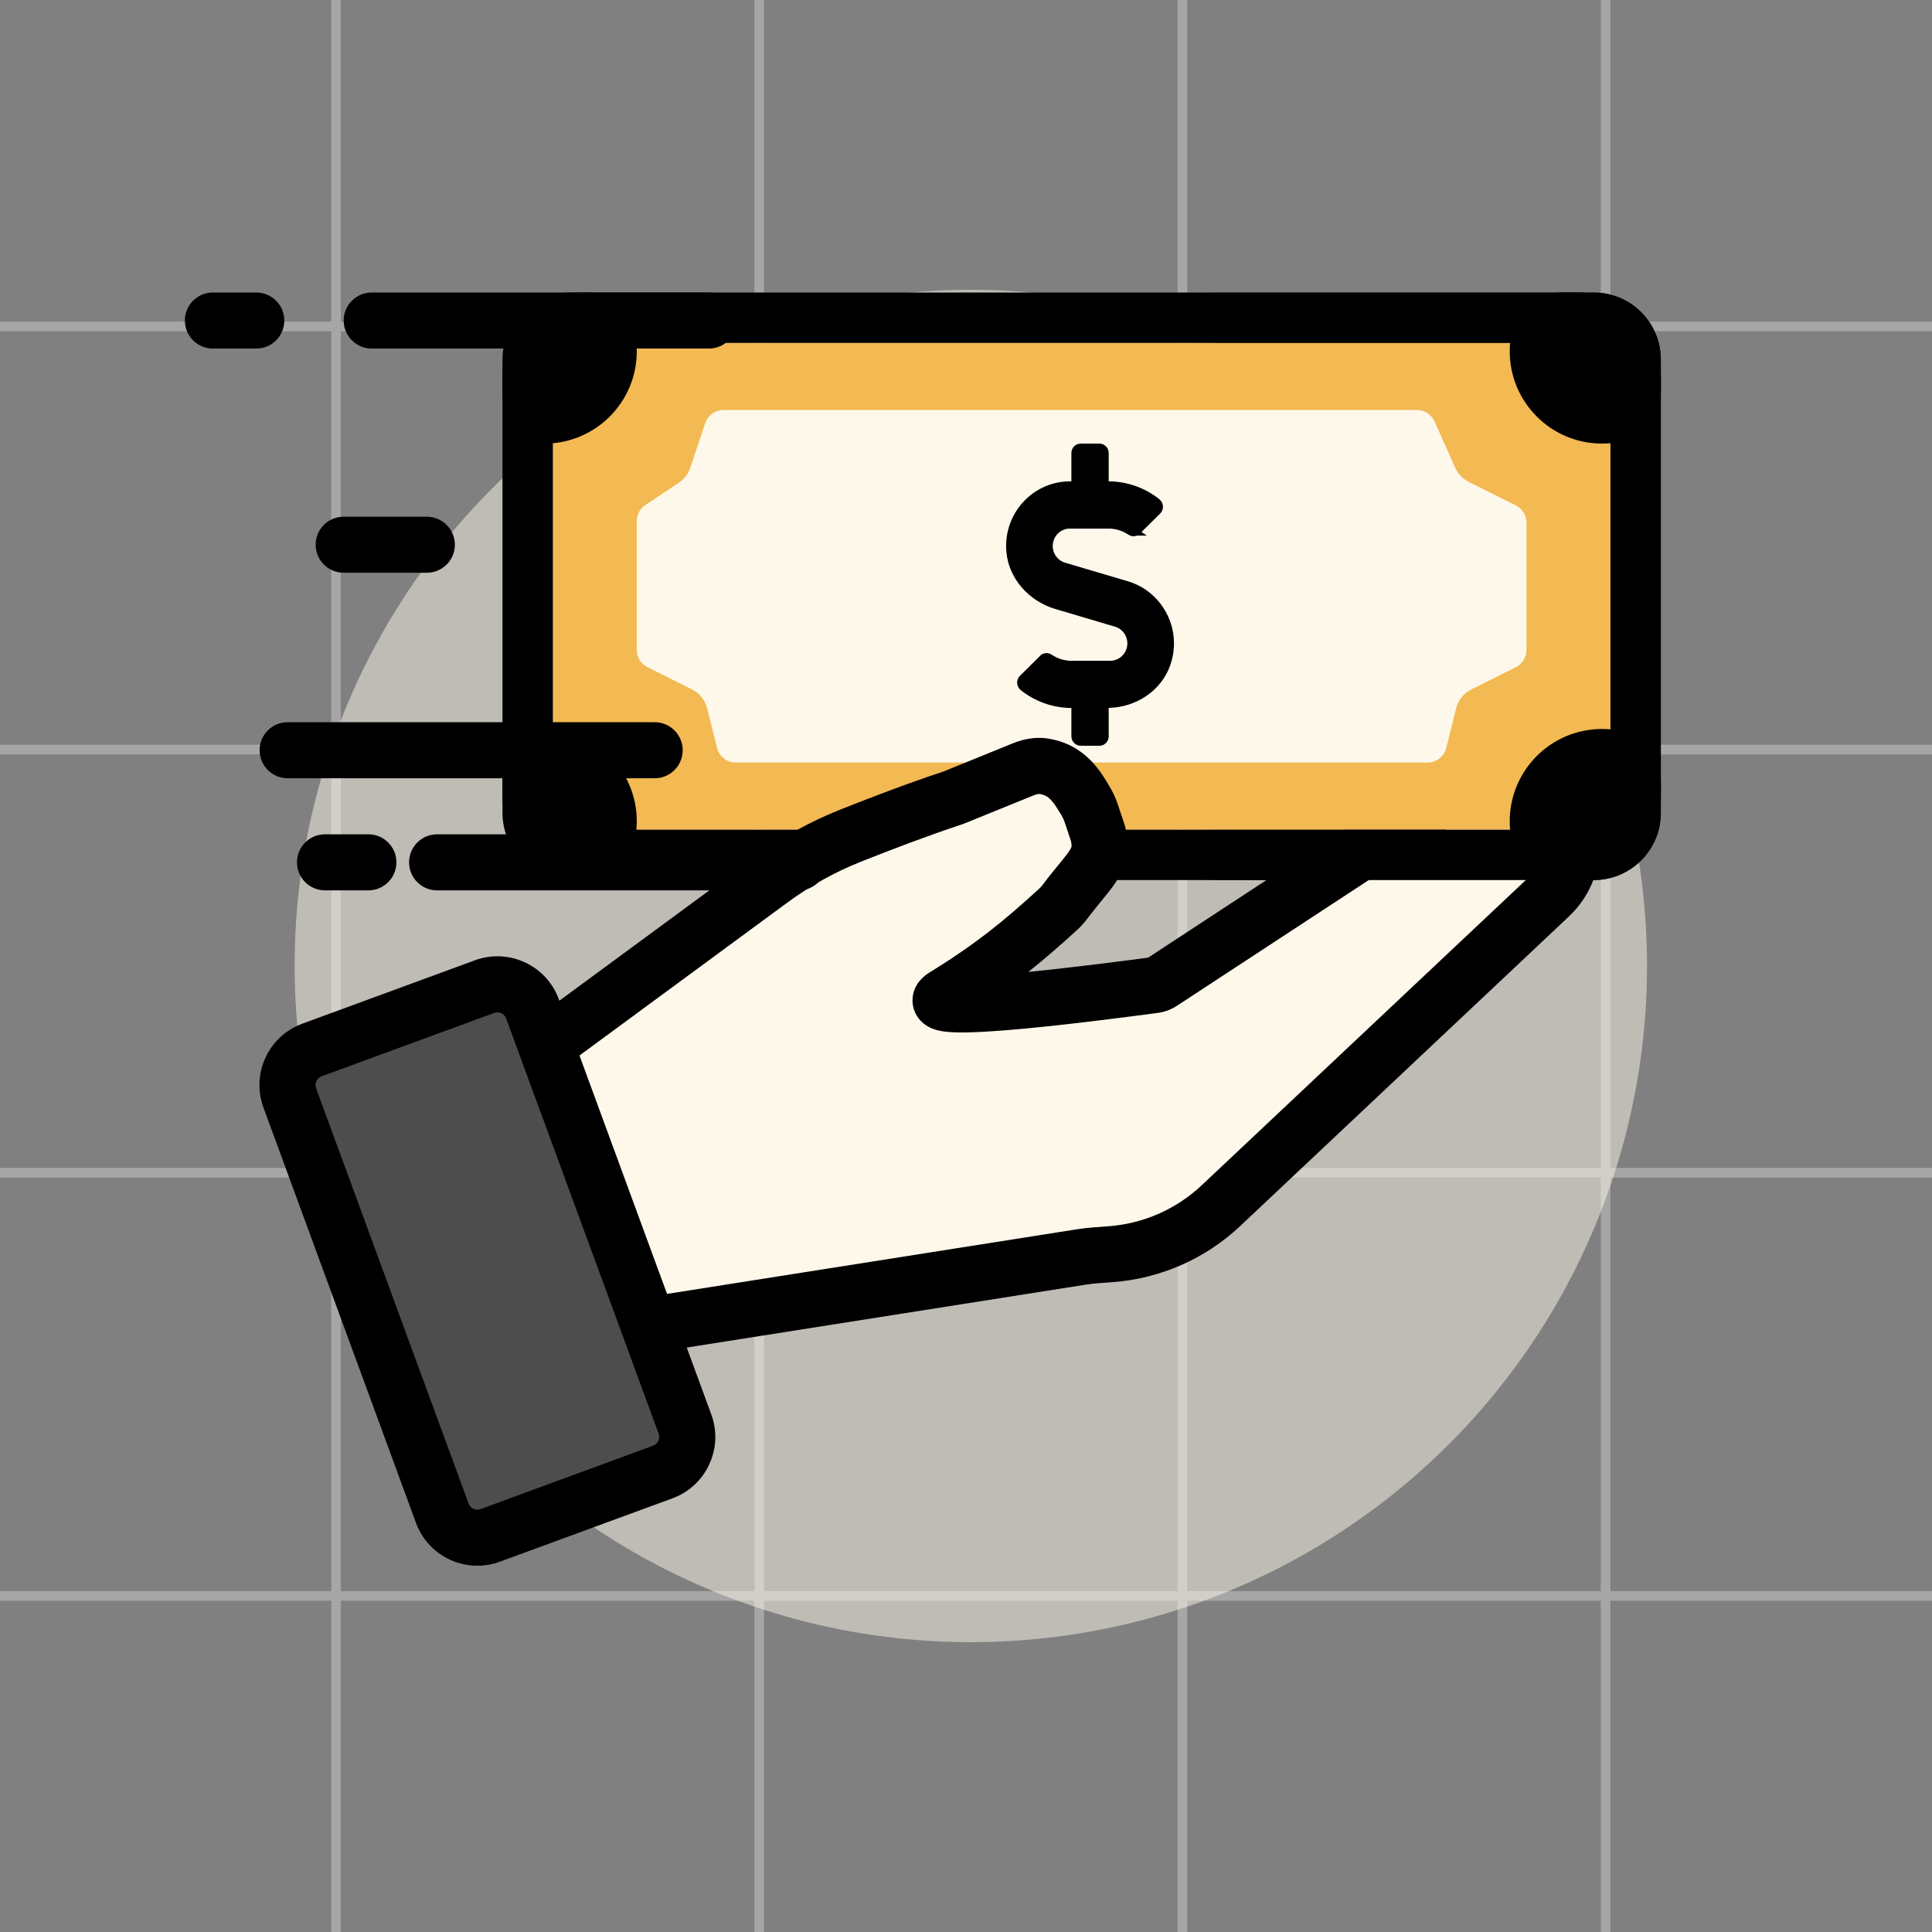 <svg width="200" height="200" viewBox="0 0 200 200" fill="none" xmlns="http://www.w3.org/2000/svg">
<rect x="0" y="0" width="200" height="200" fill="#808080" stroke="none"/>
<g clip-path="url(#clip0_18944_3307)">
<g style="mix-blend-mode:soft-light" opacity="0.3">
<line x1="-12.788" y1="33.786" x2="212.216" y2="33.786" stroke="white"/>
<line x1="-12.788" y1="77.595" x2="212.216" y2="77.595" stroke="white"/>
<line x1="-12.788" y1="121.405" x2="212.216" y2="121.405" stroke="white"/>
<line x1="-12.788" y1="165.214" x2="212.216" y2="165.214" stroke="white"/>
<line x1="166.214" y1="-12.787" x2="166.214" y2="212.216" stroke="white"/>
<line x1="122.404" y1="-12.787" x2="122.404" y2="212.216" stroke="white"/>
<line x1="78.595" y1="-12.787" x2="78.595" y2="212.216" stroke="white"/>
<line x1="34.785" y1="-12.787" x2="34.785" y2="212.216" stroke="white"/>
</g>
<circle cx="100.5" cy="100" r="70" fill="#FEF8EA" fill-opacity="0.5"/>
<path d="M57.23 38.969C57.23 37.05 58.786 35.494 60.706 35.494H163.239C165.158 35.494 166.714 37.05 166.714 38.969V82.415C166.714 84.335 165.158 85.891 163.239 85.891H60.706C58.786 85.891 57.23 84.335 57.23 82.415V38.969Z" fill="#F3B952"/>
<path d="M57.23 82.415C57.23 84.215 58.598 85.695 60.351 85.872L60.706 85.891H163.239L163.593 85.872C165.346 85.695 166.714 84.215 166.714 82.415V38.969C166.714 37.049 165.158 35.493 163.239 35.493V30.28C168.038 30.28 171.928 34.17 171.928 38.969V82.415C171.928 87.214 168.038 91.104 163.239 91.104H60.706C55.907 91.104 52.017 87.214 52.017 82.415V38.969C52.017 34.17 55.907 30.28 60.706 30.28V35.493C58.786 35.493 57.23 37.049 57.23 38.969V82.415ZM163.239 30.28V35.493H60.706V30.28H163.239Z" fill="black"/>
<path d="M70.278 49.966C70.832 49.597 71.248 49.053 71.459 48.421L72.999 43.811C73.272 42.995 74.035 42.445 74.896 42.445H146.679C147.469 42.445 148.184 42.909 148.506 43.631L150.636 48.414C150.919 49.049 151.414 49.566 152.035 49.877L156.92 52.319C157.597 52.658 158.025 53.35 158.025 54.108V67.276C158.025 68.034 157.597 68.726 156.92 69.065L152.308 71.371C151.525 71.763 150.952 72.477 150.739 73.327L149.715 77.424C149.492 78.315 148.692 78.939 147.774 78.939H76.17C75.252 78.939 74.453 78.315 74.23 77.424L73.206 73.327C72.993 72.477 72.42 71.763 71.637 71.371L67.025 69.065C66.347 68.726 65.919 68.034 65.919 67.276V53.942C65.919 53.273 66.254 52.649 66.81 52.278L70.278 49.966Z" fill="#FEF8EA"/>
<path d="M111.41 72.793L110.911 72.791C109.129 72.785 107.391 72.17 106 71.067L105.997 71.065L105.913 70.984C105.743 70.78 105.757 70.489 105.932 70.318L105.933 70.317L108.032 68.24H108.033C108.187 68.087 108.416 68.067 108.574 68.173V68.174C109.261 68.647 110.084 68.903 110.922 68.904H114.924C116.189 68.903 117.204 67.867 117.204 66.601C117.204 65.588 116.536 64.683 115.568 64.393H115.566L109.38 62.56C106.87 61.816 104.912 59.679 104.679 57.093C104.349 53.417 107.211 50.33 110.759 50.33H111.41V46.898C111.41 46.664 111.576 46.474 111.784 46.43L111.876 46.42H113.807C114.056 46.42 114.272 46.63 114.272 46.898V50.328L114.771 50.33C116.552 50.336 118.291 50.951 119.683 52.055L119.686 52.057C119.94 52.256 119.95 52.608 119.751 52.804L119.75 52.805L117.65 54.882H117.649C117.495 55.035 117.266 55.054 117.107 54.947H117.108C116.422 54.475 115.598 54.218 114.761 54.218H110.759C109.493 54.218 108.479 55.255 108.479 56.521C108.479 57.531 109.145 58.446 110.118 58.73V58.729L116.635 60.659C119.862 61.613 121.882 65.186 120.68 68.674C119.827 71.146 117.392 72.728 114.763 72.779L114.272 72.788V76.224C114.272 76.491 114.056 76.701 113.807 76.701H111.876C111.627 76.701 111.41 76.491 111.41 76.224V72.793Z" fill="black" stroke="black"/>
<path d="M56.361 75.464C61.64 75.464 65.919 79.743 65.919 85.022C65.919 86.165 65.719 87.26 65.351 88.276C64.644 90.225 62.533 91.104 60.459 91.104H58.968C55.129 91.104 52.017 87.992 52.017 84.153V80.761C52.017 78.15 53.495 75.536 56.104 75.467C56.19 75.465 56.275 75.464 56.361 75.464Z" fill="black"/>
<path d="M165.845 75.464C166.988 75.464 168.083 75.664 169.098 76.031C171.049 76.737 171.928 78.849 171.928 80.923V84.153C171.928 87.992 168.816 91.104 164.977 91.104H161.748C159.674 91.104 157.562 90.225 156.856 88.276C156.488 87.26 156.287 86.165 156.287 85.022C156.287 79.743 160.567 75.464 165.845 75.464Z" fill="black"/>
<path d="M60.459 30.28C62.533 30.28 64.644 31.159 65.351 33.108C65.719 34.124 65.919 35.22 65.919 36.362C65.919 41.641 61.64 45.92 56.361 45.92C56.275 45.92 56.189 45.919 56.103 45.917C53.494 45.847 52.017 43.233 52.017 40.622V37.231C52.017 33.392 55.129 30.28 58.968 30.28H60.459Z" fill="black"/>
<path d="M171.928 40.46C171.928 42.534 171.049 44.646 169.099 45.352C168.084 45.72 166.988 45.92 165.845 45.92C160.567 45.92 156.287 41.641 156.287 36.362C156.287 35.22 156.488 34.124 156.856 33.108C157.562 31.159 159.674 30.28 161.748 30.28H164.977C168.816 30.28 171.928 33.392 171.928 37.231V40.46Z" fill="black"/>
<path d="M88.047 86.51C85.104 87.679 82.327 89.231 79.775 91.108L52.251 111.356C51.44 111.68 50.962 112.522 51.099 113.383L51.099 129.259C51.242 130.161 52.016 130.827 52.929 130.834L52.25 139.531L111.926 130.123C112.937 129.964 113.961 129.909 114.982 129.833C119.236 129.516 123.271 127.75 126.399 124.804L160.418 92.766C163.43 89.928 163.5 85.162 160.572 82.238C158.115 79.785 154.275 79.39 151.37 81.293L120.243 101.693C120.007 101.848 119.751 101.946 119.471 101.982C115.837 102.451 94.057 105.415 97.792 103.111C102.858 99.986 105.847 97.505 109.528 94.142C109.797 93.897 110.041 93.622 110.26 93.332C112.925 89.799 114.339 89.067 113.668 86.301L112.95 84.148C112.806 83.718 112.611 83.306 112.376 82.917C111.448 81.373 110.477 79.697 108.013 79.317C107.299 79.207 106.577 79.378 105.907 79.65L98.726 82.566C94.802 83.874 91.444 85.162 88.047 86.51Z" fill="#FEF8EA"/>
<path d="M104.815 76.962C105.724 76.592 107.011 76.228 108.453 76.45C112.401 77.057 113.986 79.965 114.862 81.421C115.193 81.971 115.483 82.576 115.702 83.231L116.42 85.383L116.459 85.499L116.487 85.617C116.717 86.564 116.814 87.525 116.66 88.515C116.504 89.517 116.122 90.346 115.679 91.059C115.264 91.728 114.74 92.376 114.258 92.966C113.746 93.593 113.201 94.252 112.576 95.08C112.264 95.493 111.902 95.903 111.486 96.283C109.765 97.856 108.171 99.249 106.452 100.612C111.391 100.123 116.853 99.398 118.848 99.138L149.779 78.867C153.832 76.211 159.193 76.762 162.621 80.186C166.708 84.267 166.61 90.919 162.406 94.878L128.387 126.916C124.774 130.319 120.112 132.359 115.198 132.725C114.092 132.807 113.237 132.853 112.379 132.989L49.072 142.969L49.88 132.617C49.025 131.9 48.42 130.886 48.234 129.714L48.198 129.488L48.196 113.52C48.02 111.587 49.035 109.741 50.751 108.854L78.056 88.77C80.802 86.751 83.796 85.077 86.977 83.814C90.363 82.47 93.746 81.173 97.695 79.854L104.815 76.962ZM107.452 82.196C107.348 82.215 107.198 82.256 106.998 82.337L99.817 85.254L99.731 85.289L99.644 85.318C95.794 86.602 92.492 87.866 89.117 89.206C86.411 90.28 83.851 91.71 81.494 93.444L53.999 113.671L54 127.941L56.064 127.957L55.428 136.092L111.473 127.257C112.636 127.074 113.83 127.01 114.766 126.94C118.359 126.672 121.767 125.179 124.409 122.691L158.43 90.653C160.25 88.939 160.292 86.057 158.522 84.29C157.037 82.808 154.716 82.57 152.961 83.721L121.833 104.12C121.247 104.504 120.577 104.763 119.843 104.858C118.052 105.09 111.636 105.957 106.141 106.475C103.429 106.73 100.787 106.917 99.022 106.873C98.571 106.862 98.113 106.835 97.692 106.776C97.364 106.73 96.7 106.621 96.074 106.268C95.746 106.082 95.141 105.67 94.763 104.883C94.323 103.968 94.415 103.035 94.712 102.342C94.965 101.75 95.346 101.364 95.565 101.164C95.809 100.942 96.06 100.77 96.268 100.642C101.135 97.64 103.979 95.282 107.571 92.001C107.692 91.891 107.818 91.752 107.945 91.584C108.652 90.646 109.282 89.888 109.764 89.297C110.276 88.67 110.564 88.301 110.751 87.999C110.911 87.742 110.923 87.647 110.927 87.623C110.932 87.588 110.948 87.439 110.863 87.063L110.198 85.065C110.129 84.859 110.027 84.641 109.89 84.412C109.382 83.568 109.09 83.099 108.73 82.743C108.461 82.477 108.149 82.274 107.571 82.185C107.56 82.185 107.523 82.184 107.452 82.196Z" fill="black"/>
<path d="M29.997 113.659C29.261 111.653 30.289 109.431 32.294 108.694L50.157 102.134C52.162 101.398 54.385 102.426 55.121 104.432L70.909 147.417C71.645 149.423 70.616 151.645 68.611 152.382L50.749 158.942C48.744 159.679 46.521 158.65 45.785 156.645L29.997 113.659Z" fill="#4D4D4D"/>
<path d="M52.398 105.432C52.214 104.931 51.658 104.673 51.157 104.857L33.295 111.418C32.794 111.602 32.536 112.157 32.721 112.659L48.508 155.645C48.693 156.146 49.248 156.404 49.749 156.22L67.612 149.659C68.113 149.475 68.37 148.919 68.186 148.418L52.398 105.432ZM73.632 146.418C74.921 149.927 73.121 153.817 69.612 155.106L51.75 161.666C48.24 162.955 44.351 161.155 43.062 157.646L27.274 114.659C25.985 111.15 27.785 107.26 31.295 105.971L49.157 99.411C52.666 98.122 56.556 99.922 57.845 103.431L73.632 146.418Z" fill="black"/>
<mask id="mask0_18944_3307" style="mask-type:alpha" maskUnits="userSpaceOnUse" x="125" y="30" width="49" height="63">
<rect x="125.511" y="30.28" width="48.351" height="61.89" fill="#D9D9D9"/>
</mask>
<g mask="url(#mask0_18944_3307)">
<path d="M57.23 38.969C57.23 37.05 58.786 35.494 60.706 35.494H163.239C165.158 35.494 166.714 37.05 166.714 38.969V82.415C166.714 84.335 165.158 85.891 163.239 85.891H60.706C58.786 85.891 57.23 84.335 57.23 82.415V38.969Z" fill="#F3B952"/>
<path d="M57.23 82.415C57.23 84.215 58.598 85.695 60.351 85.872L60.706 85.891H163.239L163.593 85.872C165.346 85.695 166.714 84.215 166.714 82.415V38.969C166.714 37.049 165.158 35.493 163.239 35.493V30.28C168.038 30.28 171.928 34.17 171.928 38.969V82.415C171.928 87.214 168.038 91.104 163.239 91.104H60.706C55.907 91.104 52.017 87.214 52.017 82.415V38.969C52.017 34.17 55.907 30.28 60.706 30.28V35.493C58.786 35.493 57.23 37.049 57.23 38.969V82.415ZM163.239 30.28V35.493H60.706V30.28H163.239Z" fill="black"/>
<path d="M70.278 49.966C70.832 49.597 71.248 49.053 71.459 48.421L72.999 43.811C73.272 42.995 74.036 42.445 74.896 42.445H146.679C147.469 42.445 148.185 42.909 148.506 43.631L150.637 48.414C150.92 49.049 151.414 49.566 152.036 49.877L156.92 52.319C157.598 52.658 158.026 53.35 158.026 54.108V67.276C158.026 68.034 157.598 68.726 156.92 69.065L152.308 71.371C151.525 71.763 150.952 72.477 150.74 73.327L149.715 77.424C149.493 78.315 148.693 78.939 147.775 78.939H76.171C75.253 78.939 74.453 78.315 74.23 77.424L73.206 73.327C72.993 72.477 72.421 71.763 71.637 71.371L67.025 69.065C66.348 68.726 65.92 68.034 65.92 67.276V53.942C65.92 53.273 66.254 52.649 66.811 52.278L70.278 49.966Z" fill="#FEF8EA"/>
<path d="M56.361 75.464C61.64 75.464 65.919 79.743 65.919 85.022C65.919 86.165 65.719 87.26 65.351 88.276C64.644 90.225 62.533 91.104 60.459 91.104H58.968C55.129 91.104 52.017 87.992 52.017 84.153V80.761C52.017 78.15 53.495 75.536 56.104 75.467C56.19 75.465 56.275 75.464 56.361 75.464Z" fill="black"/>
<path d="M165.845 75.464C166.988 75.464 168.083 75.664 169.098 76.031C171.049 76.737 171.928 78.849 171.928 80.923V84.153C171.928 87.992 168.816 91.104 164.977 91.104H161.748C159.674 91.104 157.562 90.225 156.856 88.276C156.488 87.26 156.287 86.165 156.287 85.022C156.287 79.743 160.567 75.464 165.845 75.464Z" fill="black"/>
<path d="M60.459 30.28C62.533 30.28 64.644 31.159 65.351 33.108C65.719 34.124 65.919 35.22 65.919 36.362C65.919 41.641 61.64 45.92 56.361 45.92C56.275 45.92 56.189 45.919 56.103 45.917C53.494 45.847 52.017 43.233 52.017 40.622V37.231C52.017 33.392 55.129 30.28 58.968 30.28H60.459Z" fill="black"/>
<path d="M171.928 40.46C171.928 42.534 171.049 44.646 169.099 45.352C168.084 45.72 166.988 45.92 165.845 45.92C160.567 45.92 156.287 41.641 156.287 36.362C156.287 35.22 156.488 34.124 156.856 33.108C157.562 31.159 159.674 30.28 161.748 30.28H164.977C168.816 30.28 171.928 33.392 171.928 37.231V40.46Z" fill="black"/>
</g>
<path d="M82.68 86.367C84.283 86.367 85.582 87.666 85.582 89.269C85.582 90.871 84.283 92.17 82.68 92.17L45.248 92.17C43.645 92.17 42.347 90.871 42.347 89.269C42.347 87.666 43.645 86.367 45.248 86.367L82.68 86.367Z" fill="black"/>
<path d="M73.385 30.28C74.987 30.28 76.286 31.579 76.286 33.181C76.286 34.783 74.987 36.082 73.385 36.082L38.478 36.082C36.876 36.082 35.577 34.783 35.577 33.181C35.577 31.579 36.876 30.28 38.478 30.28L73.385 30.28Z" fill="black"/>
<path d="M26.53 30.28C28.132 30.28 29.431 31.579 29.431 33.181C29.431 34.783 28.132 36.082 26.53 36.082L22.039 36.082C20.437 36.082 19.138 34.783 19.138 33.181C19.138 31.579 20.437 30.28 22.039 30.28L26.53 30.28Z" fill="black"/>
<path d="M38.135 86.367C39.737 86.367 41.036 87.666 41.036 89.269C41.036 90.871 39.737 92.17 38.135 92.17L33.643 92.17C32.041 92.17 30.742 90.871 30.742 89.269C30.742 87.666 32.041 86.367 33.643 86.367L38.135 86.367Z" fill="black"/>
<path d="M67.771 74.763C69.373 74.763 70.672 76.062 70.672 77.664C70.672 79.266 69.373 80.565 67.771 80.565L29.775 80.565C28.173 80.565 26.874 79.266 26.874 77.664C26.874 76.062 28.173 74.763 29.775 74.763L67.771 74.763Z" fill="black"/>
<path d="M44.186 53.489C45.788 53.489 47.087 54.787 47.087 56.39C47.087 57.992 45.788 59.291 44.186 59.291L35.577 59.291C33.975 59.291 32.676 57.992 32.676 56.39C32.676 54.787 33.975 53.489 35.577 53.489L44.186 53.489Z" fill="black"/>
</g>
<defs>
<clipPath id="clip0_18944_3307">
<rect width="200" height="200" rx="10" fill="white"/>
</clipPath>
</defs>
</svg>
